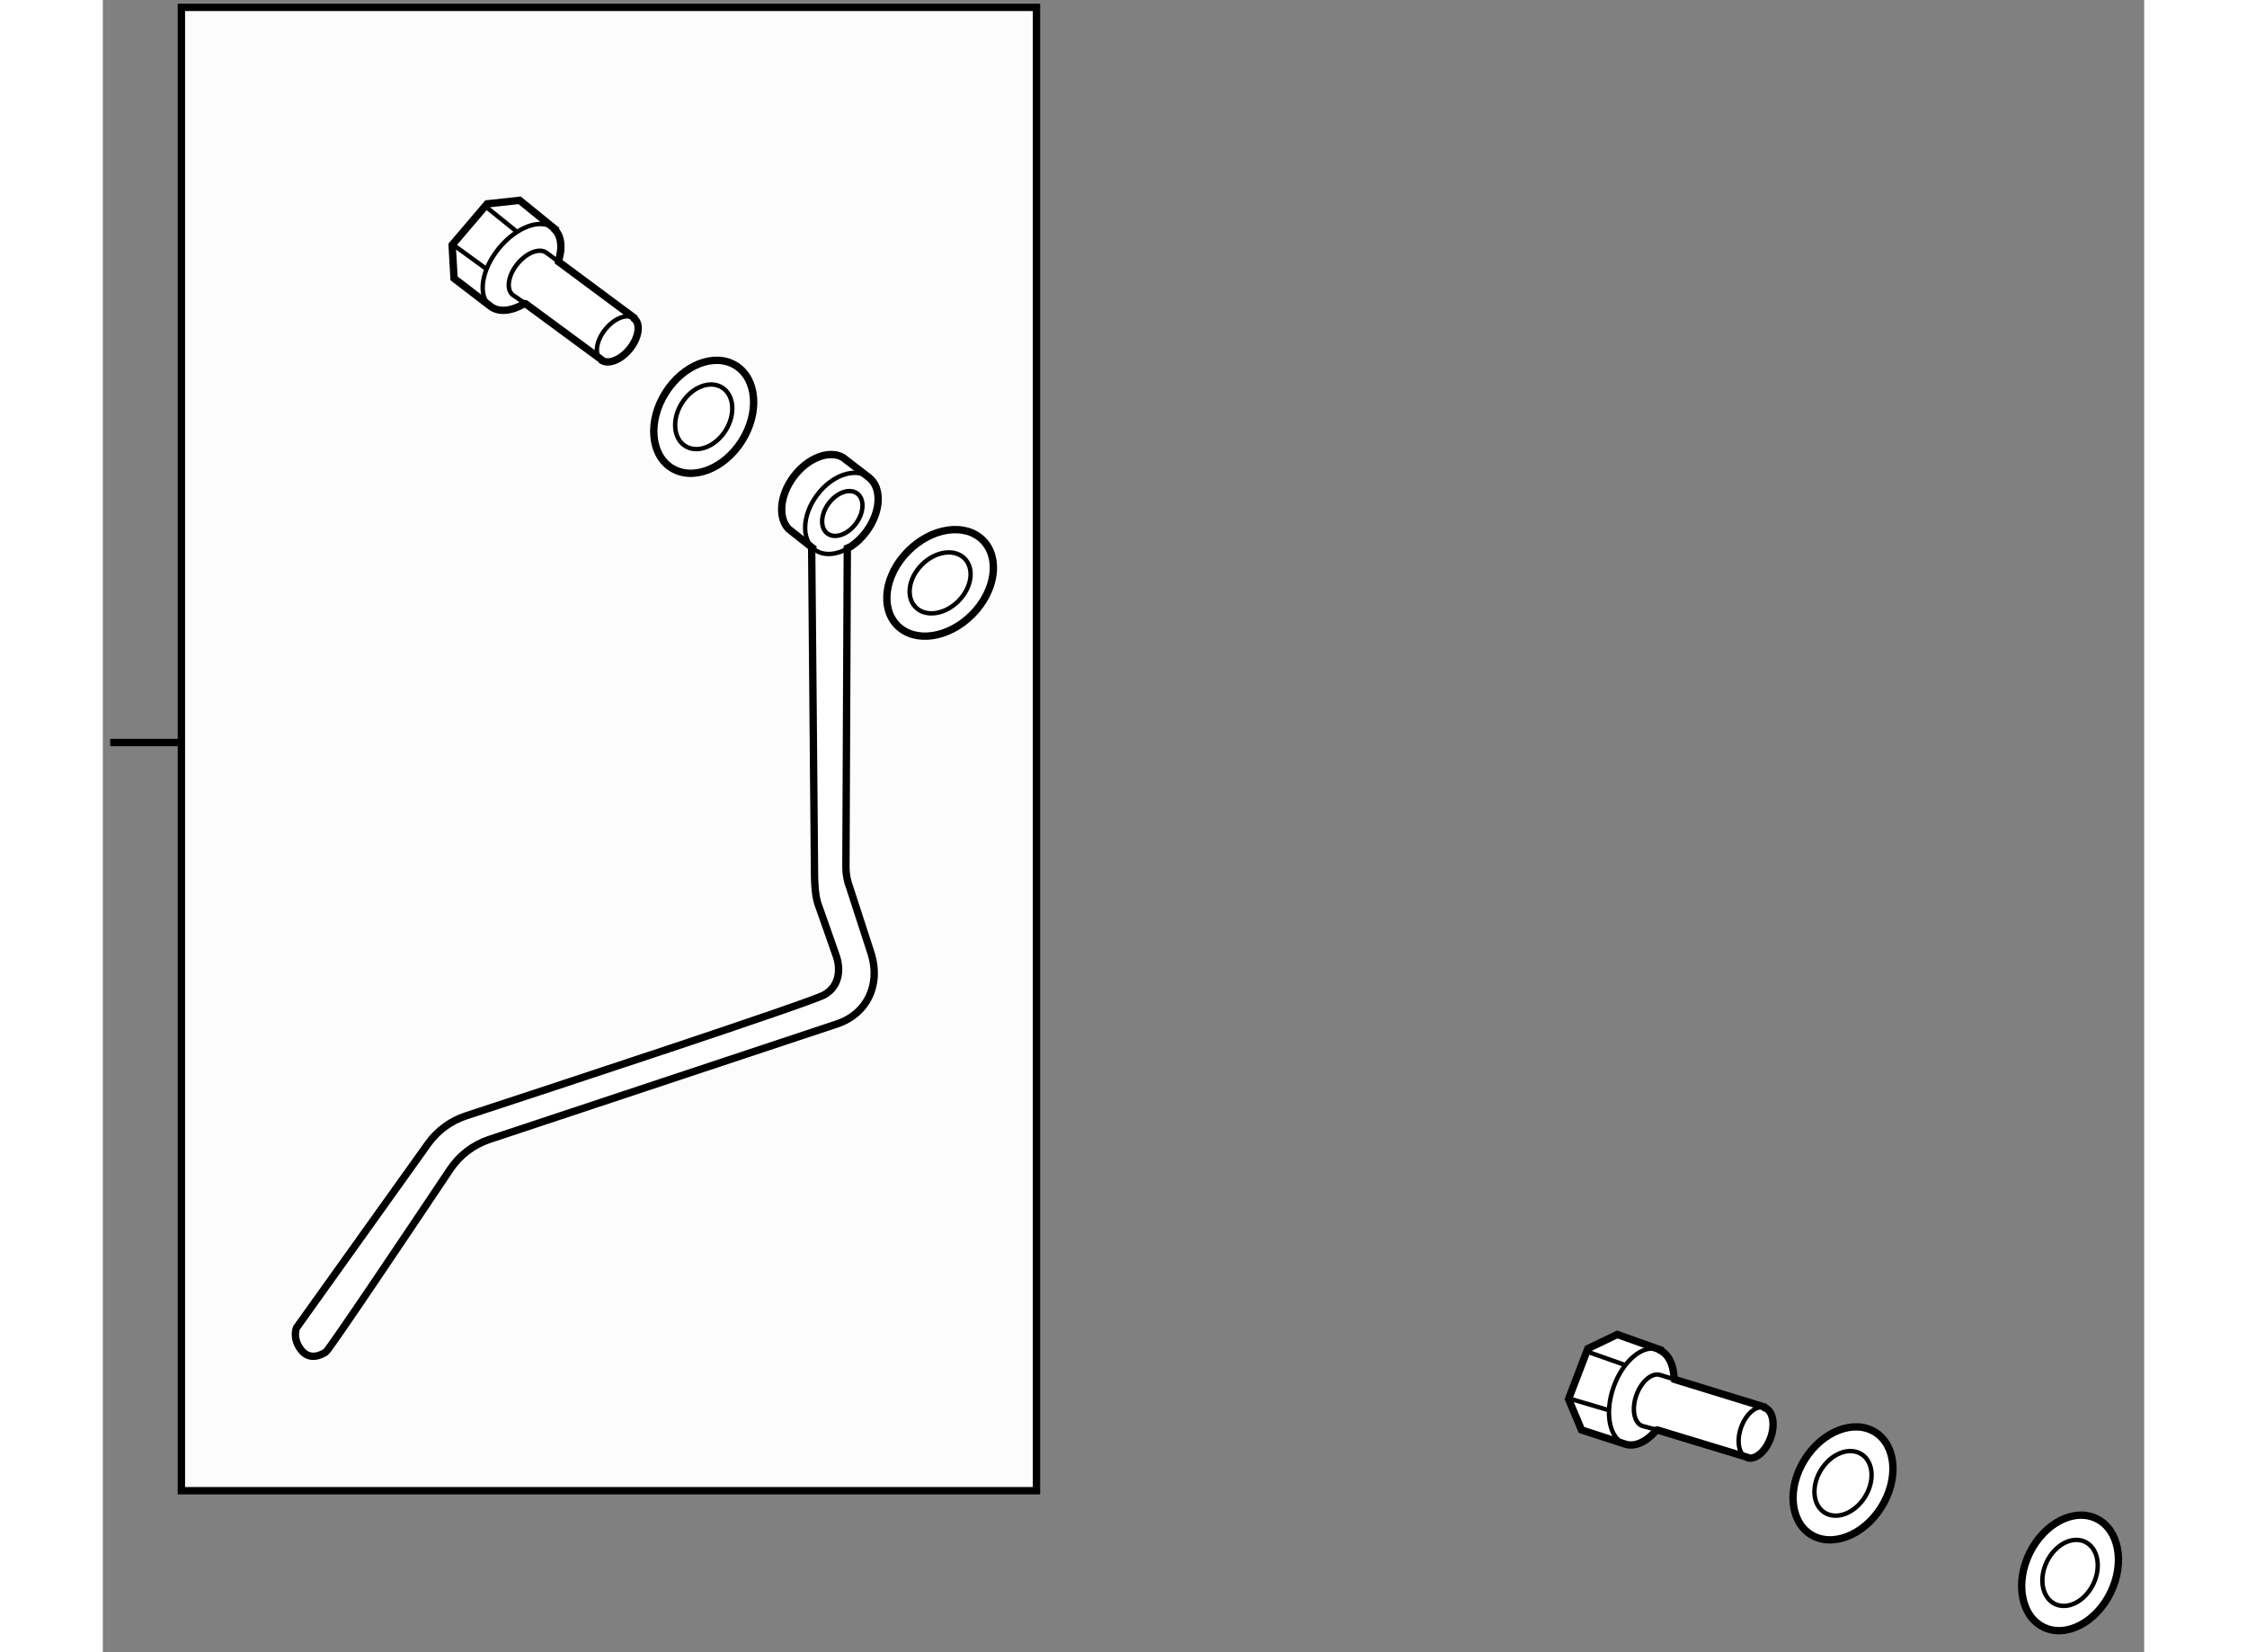 <?xml version="1.0" encoding="utf-8"?>
<!-- Generator: Adobe Illustrator 15.1.0, SVG Export Plug-In . SVG Version: 6.00 Build 0)  -->
<!DOCTYPE svg PUBLIC "-//W3C//DTD SVG 1.1//EN" "http://www.w3.org/Graphics/SVG/1.1/DTD/svg11.dtd">
<svg version="1.1" xmlns="http://www.w3.org/2000/svg" xmlns:xlink="http://www.w3.org/1999/xlink" x="0px" y="0px" width="244.8px"
	 height="180px" viewBox="34.111 6.13 138.633 112.209" enable-background="new 0 0 244.8 180" xml:space="preserve">
	
<rect x="34.111" y="6.13" width="138.633" height="112.209" fill="#808080" stroke="none"/>
	
<g><rect x="39.444" y="6.63" fill="#FCFCFC" stroke="#000000" stroke-width="0.5" width="58.074" height="100.741"></rect><line fill="none" stroke="#000000" stroke-width="0.5" x1="34.611" y1="56.556" x2="39.593" y2="56.556"></line></g><g><path fill="#FFFFFF" stroke="#000000" stroke-width="0.5" d="M84.907,43.248c0.379-0.251,0.74-0.59,1.049-1.004			c1.012-1.358,1.084-3.016,0.161-3.703l-1.756-1.349c-0.936-0.518-2.385,0.038-3.34,1.318c-0.94,1.261-1.069,2.781-0.343,3.542			l1.775,1.405l-0.204-0.113l0.196,22.3c0,0,0,1.211,0.229,1.866c0.229,0.655,1.08,3.044,1.276,3.633			c0.196,0.589,0.327,1.898-0.851,2.553c-0.996,0.553-18.819,6.412-24.319,8.214c-1.045,0.342-1.948,1.008-2.588,1.903			l-8.932,12.499c0,0-0.295,0.687,0.295,1.473c0.589,0.786,1.407,0.36,1.702,0.164c0.235-0.156,6.08-8.874,8.446-12.411			c0.638-0.954,1.573-1.663,2.661-2.025l23.598-7.839c2.053-0.682,2.969-2.655,2.345-4.727l-1.466-4.519			c-0.178-0.452-0.268-0.934-0.266-1.421l0.095-21.651L84.907,43.248z"></path><path fill="none" stroke="#000000" stroke-width="0.3" d="M82.453,43.457c-0.923-0.688-0.851-2.346,0.161-3.703			s2.58-1.901,3.503-1.213"></path><path fill="none" stroke="#000000" stroke-width="0.3" d="M84.907,43.248c-0.861,0.57-1.813,0.686-2.454,0.209"></path><ellipse transform="matrix(0.598 -0.802 0.802 0.598 1.047 84.083)" fill="none" stroke="#000000" stroke-width="0.3" cx="84.285" cy="40.998" rx="1.693" ry="1.151"></ellipse></g>



	
<g><ellipse transform="matrix(0.439 -0.898 0.898 0.439 -7.347 214.061)" fill="#FFFFFF" stroke="#000000" stroke-width="0.5" cx="167.793" cy="112.916" rx="4.102" ry="3.062"></ellipse><ellipse transform="matrix(0.439 -0.898 0.898 0.439 -7.347 214.061)" fill="none" stroke="#000000" stroke-width="0.3" cx="167.793" cy="112.916" rx="2.346" ry="1.752"></ellipse></g><g><ellipse transform="matrix(0.534 -0.846 0.846 0.534 -19.421 178.564)" fill="#FFFFFF" stroke="#000000" stroke-width="0.5" cx="152.214" cy="106.893" rx="4.102" ry="3.062"></ellipse><ellipse transform="matrix(0.534 -0.846 0.846 0.534 -19.421 178.564)" fill="none" stroke="#000000" stroke-width="0.3" cx="152.214" cy="106.893" rx="2.346" ry="1.752"></ellipse></g><g><ellipse transform="matrix(0.707 -0.707 0.707 0.707 -5.673 77.727)" fill="#FFFFFF" stroke="#000000" stroke-width="0.5" cx="90.988" cy="45.711" rx="4.102" ry="3.062"></ellipse><ellipse transform="matrix(0.707 -0.707 0.707 0.707 -5.673 77.727)" fill="none" stroke="#000000" stroke-width="0.3" cx="90.988" cy="45.711" rx="2.346" ry="1.752"></ellipse></g><g><ellipse transform="matrix(0.534 -0.846 0.846 0.534 5.783 79.392)" fill="#FFFFFF" stroke="#000000" stroke-width="0.5" cx="74.885" cy="34.452" rx="4.102" ry="3.062"></ellipse><ellipse transform="matrix(0.534 -0.846 0.846 0.534 5.783 79.392)" fill="none" stroke="#000000" stroke-width="0.3" cx="74.885" cy="34.452" rx="2.346" ry="1.752"></ellipse></g>



	
<g><path fill="#FFFFFF" stroke="#000000" stroke-width="0.5" d="M64.709,21.632c0.532,0.432,0.636,1.263,0.36,2.179l-0.009,0.094			l5.128,3.805l0.01,0.056c0.456,0.37,0.317,1.295-0.309,2.066c-0.626,0.771-1.504,1.095-1.959,0.725l0.114,0.05l-5.22-3.846			l-0.08-0.008c-0.872,0.513-1.753,0.613-2.312,0.175l-0.044-0.034l-2.425-1.857l-0.131-2.269l2.378-2.793l2.204-0.24l2.553,2.073			L64.709,21.632z"></path><path fill="none" stroke="#000000" stroke-width="0.3" d="M64.709,21.632c-0.863-0.701-2.523-0.087-3.709,1.372			c-1.186,1.459-1.448,3.21-0.585,3.911l-0.027-0.021"></path><path fill="none" stroke="#000000" stroke-width="0.3" d="M65.06,23.905l-0.795-0.59c-0.465-0.378-1.36-0.047-1.999,0.739			c-0.639,0.786-0.78,1.73-0.315,2.108l0.874,0.598"></path><path fill="none" stroke="#000000" stroke-width="0.3" d="M70.199,27.766c-0.456-0.37-1.333-0.046-1.959,0.725			c-0.626,0.771-0.765,1.695-0.309,2.066"></path><line fill="none" stroke="#000000" stroke-width="0.3" x1="60.233" y1="20.258" x2="62.262" y2="21.895"></line><line fill="none" stroke="#000000" stroke-width="0.3" x1="57.92" y1="22.768" x2="60.233" y2="24.448"></line></g><g><path fill="#FFFFFF" stroke="#000000" stroke-width="0.5" d="M139.756,97.783c0.645,0.23,1.021,0.979,1.067,1.934l0.022,0.092			l6.104,1.876l0.028,0.049c0.553,0.197,0.731,1.115,0.398,2.051c-0.333,0.935-1.052,1.534-1.605,1.337l0.124,0.009l-6.204-1.884			l-0.078,0.019c-0.65,0.775-1.449,1.163-2.121,0.937l-0.053-0.018l-2.905-0.942l-0.88-2.096l1.31-3.426l1.997-0.961l3.098,1.102			L139.756,97.783z"></path><path fill="none" stroke="#000000" stroke-width="0.3" d="M139.756,97.783c-1.047-0.373-2.408,0.76-3.039,2.53			s-0.294,3.509,0.753,3.882l-0.032-0.01"></path><path fill="none" stroke="#000000" stroke-width="0.3" d="M140.845,99.809l-0.946-0.291c-0.564-0.201-1.298,0.409-1.638,1.364			c-0.34,0.954-0.159,1.891,0.406,2.093l1.023,0.272"></path><path fill="none" stroke="#000000" stroke-width="0.3" d="M146.977,101.734c-0.553-0.197-1.272,0.401-1.605,1.337			c-0.333,0.935-0.155,1.854,0.398,2.051"></path><line fill="none" stroke="#000000" stroke-width="0.3" x1="135.078" y1="97.982" x2="137.536" y2="98.848"></line><line fill="none" stroke="#000000" stroke-width="0.3" x1="133.734" y1="101.119" x2="136.475" y2="101.931"></line></g>


</svg>